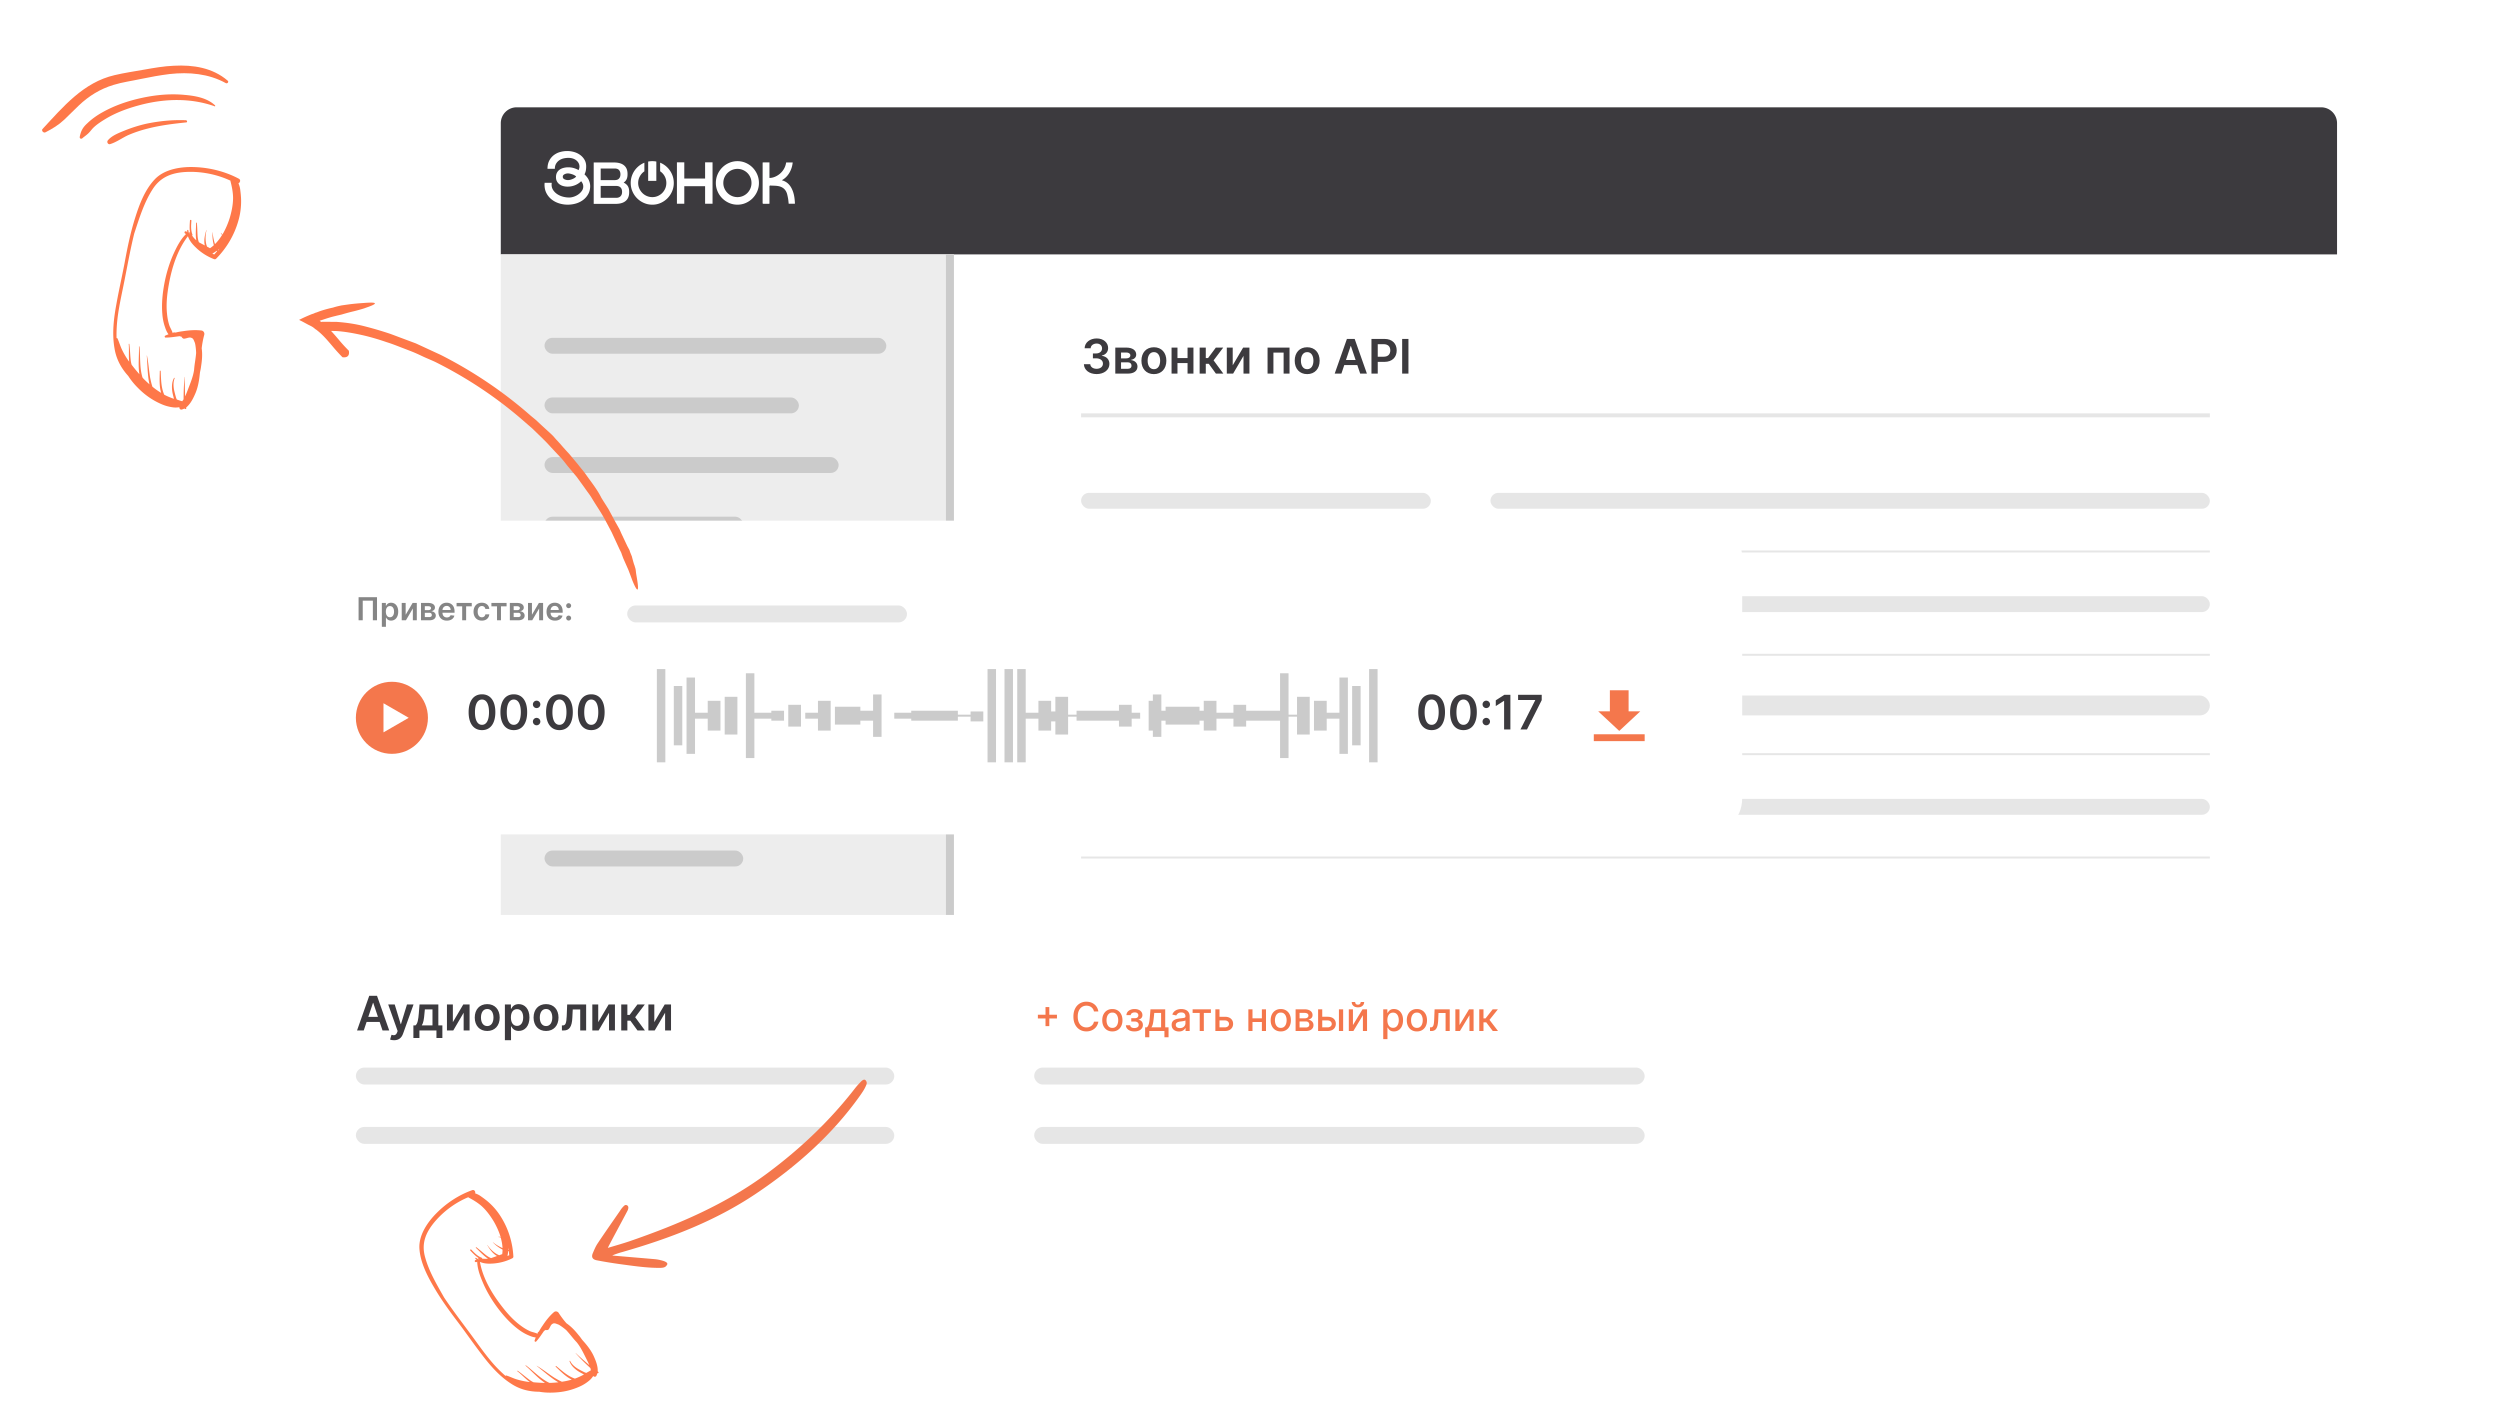 <svg width="629" height="355" viewBox="0 0 629 355" fill="none" xmlns="http://www.w3.org/2000/svg"><g clip-path="url(#clip0_211_133)"><g filter="url(#filter0_d_211_133)"><rect x="126" y="27" width="462" height="273" rx="4" fill="#fff"/></g><path d="M126 31a4 4 0 014-4h454a4 4 0 014 4v33H126V31z" fill="#3C3A3E"/><g clip-path="url(#clip1_211_133)" fill="#fff"><path d="M177.403 44.921h-5.235v-4.077h-1.854v10.414h1.854v-4.41h5.235v4.41h1.873V40.844h-1.873v4.077zm-20.339 1.105l-.154-.08.137-.104a2.18 2.18 0 00.394-.392c.295-.381.445-.9.445-1.543v-.194c0-.906-.293-1.613-.872-2.103-.574-.486-1.435-.731-2.559-.731h-5.078v10.414h5.489c.754 0 1.392-.111 1.894-.334.507-.22.895-.553 1.152-.986.257-.43.386-.953.386-1.557v-.195c0-.651-.152-1.176-.452-1.557a2.372 2.372 0 00-.782-.639v.001zm-5.931-3.63h3.527c.498 0 .867.136 1.095.402.234.274.348.623.348 1.065 0 .442-.113.777-.348 1.05-.228.267-.598.403-1.095.403h-3.527v-2.92zm4.997 6.976c-.13.135-.285.236-.467.3-.182.066-.39.1-.632.1h-3.897v-2.99h3.897c.482 0 .853.13 1.105.39.255.264.379.626.379 1.104 0 .479-.126.829-.385 1.098v-.002zm-9.07-5.493c.19-.386.308-.74.355-1.065.047-.324.071-.645.071-.963 0-.607-.136-1.15-.407-1.626a3.941 3.941 0 00-1.07-1.21 4.829 4.829 0 00-1.528-.757 6.209 6.209 0 00-1.782-.258c-.612 0-1.217.087-1.813.258a4.622 4.622 0 00-1.589.808 4.14 4.14 0 00-1.12 1.387c-.285.56-.428 1.231-.428 2.019h1.853c0-.51.106-.943.317-1.294.209-.353.481-.639.813-.86a3.257 3.257 0 011.101-.466c.399-.09.797-.134 1.191-.134.352 0 .696.047 1.027.143.333.097.628.242.886.436.257.193.466.427.621.703a1.9 1.9 0 01.234.952c0 .138-.021.273-.061.403-.041.132-.088.28-.144.446a5.914 5.914 0 00-1.232-.518 4.946 4.946 0 00-1.396-.188c-.38 0-.752.046-1.12.135-.366.09-.695.231-.987.424a2.168 2.168 0 00-.703.766c-.177.318-.265.703-.265 1.16 0 .413.084.772.255 1.076.169.304.394.552.672.746.278.194.59.334.936.423.345.091.703.135 1.07.135.638 0 1.252-.118 1.843-.352a4.636 4.636 0 001.559-1.014c.189.234.325.459.407.673a1.871 1.871 0 01-.214 1.732c-.224.336-.511.63-.863.884a4.39 4.39 0 01-1.157.596 3.73 3.73 0 01-1.199.216 5.937 5.937 0 01-1.585-.219 4.722 4.722 0 01-1.421-.642 3.584 3.584 0 01-1.016-1.015 2.387 2.387 0 01-.386-1.335c0-.124.006-.22.02-.29v-.206h-1.786v.104c0 .068-.002.126-.009.174-.007.048-.01.107-.01.177 0 .827.167 1.556.498 2.184a4.841 4.841 0 001.325 1.582 5.888 5.888 0 001.874.963 7.175 7.175 0 002.129.323c.76 0 1.483-.107 2.169-.32a5.5 5.5 0 001.802-.932 4.614 4.614 0 001.232-1.471c.306-.573.459-1.218.459-1.936 0-.498-.109-.995-.326-1.492-.217-.496-.583-.984-1.098-1.468l-.004.003zm-2.446.86c-.148.104-.32.197-.509.281-.191.082-.39.151-.602.207a2.36 2.36 0 01-.601.084c-.285 0-.573-.065-.865-.197-.292-.131-.438-.342-.438-.631 0-.29.139-.486.417-.631.279-.146.567-.219.866-.219.177 0 .37.025.58.073a5 5 0 01.601.177 3 3 0 01.53.248c.163.096.285.194.366.29a1.44 1.44 0 01-.346.32l.001-.001zm44.744-2.578a5.501 5.501 0 00-1.721-1.179 5.138 5.138 0 00-2.087-.435c-.733 0-1.45.146-2.108.435a5.529 5.529 0 00-2.902 2.918 5.325 5.325 0 00-.429 2.133 5.2 5.2 0 00.429 2.113 5.523 5.523 0 001.17 1.738c.495.498 1.072.89 1.732 1.18.658.29 1.36.434 2.108.434.747 0 1.428-.143 2.087-.434a5.503 5.503 0 001.721-1.18 5.672 5.672 0 001.162-1.738 5.294 5.294 0 00.427-2.113c0-.746-.141-1.47-.427-2.132a5.645 5.645 0 00-1.162-1.74zm-.561 5.26a3.627 3.627 0 01-.752 1.128c-.319.323-.692.58-1.12.765-.428.188-.886.28-1.374.28-.488 0-.951-.092-1.386-.28a3.495 3.495 0 01-1.129-.765c-.32-.324-.574-.7-.764-1.128a3.397 3.397 0 01-.284-1.388c0-.498.095-.959.284-1.387.191-.428.445-.8.764-1.119a3.607 3.607 0 011.129-.755c.434-.187.896-.28 1.386-.28.489 0 .947.093 1.374.28.428.186.801.438 1.12.755.319.32.571.69.752 1.12.185.427.276.89.276 1.386 0 .496-.091.96-.276 1.388zm-33.586-3.524zm12.724-1.735a5.485 5.485 0 00-1.72-1.179l-.128-.054v2.163a3.519 3.519 0 011.289 1.555c.184.428.274.892.274 1.386 0 .495-.09.96-.274 1.389a3.632 3.632 0 01-.754 1.128 3.543 3.543 0 01-1.12.765 3.39 3.39 0 01-1.374.28c-.488 0-.951-.093-1.386-.28a3.495 3.495 0 01-1.129-.765 3.79 3.79 0 01-.765-1.128 3.397 3.397 0 01-.285-1.389c0-.497.097-.958.285-1.386.191-.427.445-.8.765-1.118a3.46 3.46 0 01.514-.421v-2.171a5.631 5.631 0 00-1.84 1.225 5.544 5.544 0 00-1.17 1.74 5.33 5.33 0 00-.428 2.131c0 .758.142 1.45.428 2.114a5.54 5.54 0 002.902 2.919c.658.29 1.361.434 2.107.434.747 0 1.429-.145 2.089-.434a5.492 5.492 0 001.72-1.181 5.638 5.638 0 001.162-1.738 5.298 5.298 0 00.427-2.114c0-.744-.141-1.469-.427-2.132a5.66 5.66 0 00-1.162-1.74z"/><path d="M165.134 40.642a5.41 5.41 0 00-2.056.007v4.86h2.056v-4.867zm34.278 7.29c-.489-1.224-1.264-2.152-2.56-2.535-.035-.01-.066-.037-.119-.068 1.612-.875 2.535-2.649 2.713-4.46h-1.65c-.369 2.623-2.773 3.949-4.2 3.897v-3.902H191.9c-.009.08-.022.145-.022.21 0 3.322 0 6.642-.005 9.964 0 .201.076.245.254.24.412-.01.825-.002 1.237-.004.073 0 .144-.014.233-.024v-.329c0-1.318.004-2.636-.004-3.954-.001-.21.058-.3.266-.286.644.043 1.299.022 1.929.136 1.166.21 1.968.889 2.27 2.092.094.38.177.765.239 1.153.062.394.09.794.133 1.194h1.557c.005-.066.016-.115.013-.164-.05-1.082-.184-2.148-.589-3.161l.001.001z"/></g><path d="M126 64h114v236H130a4 4 0 01-4-4V64z" fill="#EDEDED"/><path fill="#CBCBCB" d="M240 64v203h-2V64z"/><rect x="137" y="85" width="86" height="4" rx="2" fill="#CBCBCB"/><rect x="137" y="169" width="86" height="4" rx="2" fill="#CBCBCB"/><rect x="137" y="100" width="64" height="4" rx="2" fill="#CBCBCB"/><rect x="137" y="184" width="64" height="4" rx="2" fill="#CBCBCB"/><rect x="137" y="115" width="74" height="4" rx="2" fill="#CBCBCB"/><rect x="137" y="199" width="74" height="4" rx="2" fill="#CBCBCB"/><rect x="137" y="130" width="50" height="4" rx="2" fill="#CBCBCB"/><rect x="137" y="214" width="50" height="4" rx="2" fill="#CBCBCB"/><rect x="137" y="253" width="64" height="4" rx="2" fill="#CBCBCB"/><path stroke="#CBCBCB" stroke-width=".5" d="M240 152.25H126m114 84H126m114 38H126"/><rect x="272" y="124" width="88" height="4" rx="2" fill="#E6E6E6"/><rect x="272" y="175" width="88" height="5" rx="2.5" fill="#E6E6E6"/><rect x="272" y="201" width="88" height="4" rx="2" fill="#E6E6E6"/><rect x="272" y="150" width="88" height="4" rx="2" fill="#E6E6E6"/><rect x="375" y="175" width="36" height="5" rx="2.5" fill="#E6E6E6"/><rect x="375" y="201" width="36" height="4" rx="2" fill="#E6E6E6"/><rect x="375" y="124" width="181" height="4" rx="2" fill="#E6E6E6"/><rect x="375" y="150" width="181" height="4" rx="2" fill="#E6E6E6"/><rect x="422" y="175" width="134" height="5" rx="2.5" fill="#E6E6E6"/><rect x="422" y="201" width="134" height="4" rx="2" fill="#E6E6E6"/><path d="M275.908 94.12c1.866 0 3.226-1.07 3.221-2.545.005-1.09-.677-1.875-1.9-2.05v-.068c.946-.204 1.581-.907 1.576-1.887.005-1.33-1.129-2.417-2.872-2.417-1.696 0-3.008 1.01-3.042 2.472h1.521c.026-.733.707-1.189 1.513-1.189.814 0 1.355.494 1.351 1.227.004.763-.627 1.27-1.53 1.27h-.772v1.219h.772c1.103 0 1.76.554 1.755 1.342.005.772-.664 1.3-1.598 1.3-.877 0-1.555-.456-1.593-1.168h-1.603c.043 1.475 1.36 2.493 3.201 2.493zm4.701-.12h3.17c1.535 0 2.412-.695 2.412-1.777 0-.916-.711-1.555-1.738-1.645.873-.162 1.419-.626 1.419-1.364 0-1.103-.968-1.76-2.514-1.76h-2.749V94zm1.445-1.215v-1.623h1.725c.567 0 .912.328.912.87 0 .468-.345.754-.912.754h-1.725zm0-2.62V88.69h1.304c.643 0 1.035.273 1.035.72 0 .47-.379.755-1.006.755h-1.333zm8.266 3.963c1.917 0 3.136-1.351 3.136-3.375 0-2.029-1.219-3.384-3.136-3.384-1.918 0-3.137 1.355-3.137 3.384 0 2.024 1.219 3.375 3.137 3.375zm.008-1.236c-1.061 0-1.581-.946-1.581-2.143 0-1.198.52-2.157 1.581-2.157 1.044 0 1.564.96 1.564 2.157s-.52 2.143-1.564 2.143zm5.924-5.438h-1.487V94h1.487v-2.646h2.536V94h1.483v-6.546h-1.483v2.634h-2.536v-2.633zm5.58 6.546h1.542v-2.467h.755L305.923 94h1.866l-2.45-3.332 2.424-3.214h-1.857l-1.969 2.643h-.563v-2.642h-1.542V94zm8.319-2.088v-4.458h-1.487V94h1.589l2.612-4.462V94h1.492v-6.546h-1.585l-2.621 4.458zM318.918 94h1.474v-5.28h2.565V94h1.488v-6.546h-5.527V94zm9.968.128c1.918 0 3.136-1.351 3.136-3.375 0-2.029-1.218-3.384-3.136-3.384-1.918 0-3.136 1.355-3.136 3.384 0 2.024 1.218 3.375 3.136 3.375zm.009-1.236c-1.062 0-1.581-.946-1.581-2.143 0-1.198.519-2.157 1.581-2.157 1.044 0 1.563.96 1.563 2.157s-.519 2.143-1.563 2.143zM337.497 94l.72-2.152h3.282l.724 2.152h1.688l-3.077-8.727h-1.952L335.81 94h1.687zm1.146-3.422l1.181-3.516h.068l1.18 3.516h-2.429zM345.06 94h1.581v-2.949h1.67c2.016 0 3.098-1.21 3.098-2.89 0-1.665-1.069-2.888-3.076-2.888h-3.273V94zm1.581-4.249v-3.157h1.449c1.185 0 1.709.639 1.709 1.568s-.524 1.59-1.701 1.59h-1.457zm7.723-4.478h-1.581V94h1.581v-8.727z" fill="#3C3A3E"/><path stroke="#E6E6E6" d="M272 104.5h284"/><path stroke="#E6E6E6" stroke-width=".5" d="M272 138.75h284m-284 26h284m-284 25h284m-284 26h284"/><g filter="url(#filter1_d_211_133)"><rect x="65" y="230.2" width="373.333" height="76.8" rx="9" fill="#fff"/></g><path d="M91.517 259.267l.72-2.152h3.281l.725 2.152h1.687l-3.077-8.728h-1.951l-3.073 8.728h1.688zm1.146-3.422l1.18-3.516h.069l1.18 3.516h-2.429zm6.487 5.876c1.202 0 1.896-.618 2.267-1.662l2.629-7.329-1.649-.009-1.513 4.943h-.068l-1.508-4.943H97.67l2.374 6.682-.132.354c-.286.745-.738.797-1.41.601l-.359 1.201c.209.085.584.162 1.006.162zm4.86-.554h1.517v-1.9h4.283v1.9h1.491v-3.17h-1.014v-5.276h-4.73l-.188 2.293c-.123 1.466-.285 2.552-.839 2.983h-.52v3.17zm2.105-3.17c.413-.61.567-1.598.678-2.983l.102-1.049h1.917v4.032h-2.697zm7.825-.818v-4.458h-1.487v6.546h1.589l2.612-4.462v4.462h1.492v-6.546h-1.585l-2.621 4.458zm8.645 2.215c1.918 0 3.137-1.35 3.137-3.375 0-2.028-1.219-3.383-3.137-3.383-1.917 0-3.136 1.355-3.136 3.383 0 2.025 1.219 3.375 3.136 3.375zm.009-1.235c-1.061 0-1.581-.946-1.581-2.144 0-1.197.52-2.156 1.581-2.156 1.044 0 1.564.959 1.564 2.156 0 1.198-.52 2.144-1.564 2.144zm4.437 3.562h1.543v-3.486h.063c.243.478.75 1.147 1.875 1.147 1.543 0 2.698-1.223 2.698-3.38 0-2.181-1.189-3.366-2.702-3.366-1.155 0-1.636.695-1.871 1.168h-.089v-1.083h-1.517v9zm1.513-5.727c0-1.27.545-2.092 1.538-2.092 1.027 0 1.555.873 1.555 2.092 0 1.227-.537 2.122-1.555 2.122-.984 0-1.538-.852-1.538-2.122zm8.842 3.4c1.918 0 3.136-1.35 3.136-3.375 0-2.028-1.218-3.383-3.136-3.383-1.918 0-3.136 1.355-3.136 3.383 0 2.025 1.218 3.375 3.136 3.375zm.009-1.235c-1.062 0-1.581-.946-1.581-2.144 0-1.197.519-2.156 1.581-2.156 1.044 0 1.563.959 1.563 2.156 0 1.198-.519 2.144-1.563 2.144zm3.985 1.108h.477c1.406 0 2.041-.989 2.144-3.171l.102-2.109h1.879v5.28h1.492v-6.546h-4.773l-.115 2.898c-.073 1.837-.311 2.378-.989 2.378h-.226l.009 1.27zm9.134-2.088v-4.458h-1.487v6.546h1.589l2.613-4.462v4.462h1.491v-6.546h-1.585l-2.621 4.458zm5.79 2.088h1.543v-2.468h.754l1.794 2.468h1.867l-2.451-3.333 2.425-3.213h-1.858l-1.969 2.642h-.562v-2.642h-1.543v6.546zm8.32-2.088v-4.458h-1.488v6.546h1.59l2.612-4.462v4.462h1.492v-6.546h-1.586l-2.62 4.458z" fill="#3C3A3E"/><rect x="89.535" y="268.601" width="135.467" height="4.267" rx="2.133" fill="#E6E6E6"/><rect x="89.535" y="283.533" width="135.467" height="4.267" rx="2.133" fill="#E6E6E6"/><rect x="260.199" y="268.601" width="153.6" height="4.267" rx="2.133" fill="#E6E6E6"/><path d="M263.051 258.179v-4.801h.955v4.801h-.955zm-1.921-1.925v-.952h4.801v.952h-4.801zm15.215-1.761h-1.108a1.682 1.682 0 00-.664-1.083 1.804 1.804 0 00-.564-.284 2.202 2.202 0 00-.657-.096c-.419 0-.795.105-1.126.316-.329.21-.589.519-.781.927-.19.407-.284.904-.284 1.491 0 .592.094 1.091.284 1.499.192.407.453.715.785.923.331.208.704.312 1.118.312.23 0 .448-.03.654-.092.208-.064.396-.157.564-.28a1.69 1.69 0 00.671-1.069l1.108.003a2.962 2.962 0 01-.344.987 2.722 2.722 0 01-.65.775 2.936 2.936 0 01-.902.5 3.322 3.322 0 01-1.108.178c-.63 0-1.191-.149-1.683-.448-.493-.3-.881-.73-1.165-1.289-.282-.558-.423-1.225-.423-1.999 0-.776.143-1.443.427-1.999.284-.559.672-.987 1.164-1.286a3.168 3.168 0 011.68-.451c.386 0 .746.056 1.08.167.336.109.638.27.905.483.268.211.489.469.664.774.175.303.294.65.355 1.041zm3.526 5.017c-.512 0-.958-.117-1.339-.351a2.37 2.37 0 01-.888-.984c-.211-.421-.316-.914-.316-1.477 0-.566.105-1.061.316-1.484.211-.424.507-.753.888-.988.381-.234.827-.351 1.339-.351.511 0 .957.117 1.339.351.381.235.677.564.887.988.211.423.316.918.316 1.484 0 .563-.105 1.056-.316 1.477a2.36 2.36 0 01-.887.984c-.382.234-.828.351-1.339.351zm.003-.891c.332 0 .606-.087.824-.263.218-.175.379-.408.483-.699.107-.291.16-.612.16-.963 0-.348-.053-.667-.16-.958a1.555 1.555 0 00-.483-.707c-.218-.178-.492-.266-.824-.266-.334 0-.611.088-.831.266-.217.177-.38.413-.486.707-.104.291-.156.61-.156.958 0 .351.052.672.156.963.106.291.269.524.486.699.22.176.497.263.831.263zm3.401-.66h1.087a.63.63 0 00.302.515c.189.12.434.181.735.181.305 0 .566-.065.781-.196.216-.132.323-.337.323-.614a.778.778 0 00-.468-.724 1.218 1.218 0 00-.522-.103h-.888v-.835h.888c.3 0 .525-.069.674-.206a.671.671 0 00.224-.515.665.665 0 00-.241-.536c-.159-.137-.38-.206-.664-.206-.289 0-.53.065-.721.195-.192.128-.293.294-.302.497h-1.073c.007-.305.1-.572.277-.802.18-.232.422-.412.725-.54.305-.13.652-.195 1.04-.195.405 0 .755.065 1.051.195.296.13.525.31.686.54.163.23.245.494.245.792 0 .3-.09.547-.27.738-.178.19-.41.326-.696.409v.057c.211.014.398.078.561.191.163.114.291.264.383.451.093.187.139.399.139.636 0 .334-.092.623-.277.867a1.748 1.748 0 01-.76.564 2.93 2.93 0 01-1.104.195c-.403 0-.764-.062-1.083-.188a1.812 1.812 0 01-.757-.54 1.366 1.366 0 01-.295-.823zm4.84 3.015v-2.493h.444c.113-.105.209-.229.287-.373.081-.145.148-.316.203-.515.056-.199.104-.431.142-.696.038-.268.071-.573.099-.916l.171-2.035h3.707v4.535h.838v2.493h-1.037V259.4h-3.803v1.574h-1.051zm1.58-2.493h2.436v-3.626h-1.719l-.113 1.126c-.055.573-.123 1.07-.206 1.491-.083.419-.216.755-.398 1.009zm6.936 1.04c-.345 0-.658-.064-.937-.192a1.572 1.572 0 01-.664-.564c-.161-.246-.242-.548-.242-.906 0-.308.059-.561.178-.76.118-.199.278-.356.479-.472.201-.116.426-.204.675-.263a6.78 6.78 0 01.76-.135l.795-.092c.204-.026.352-.068.444-.124.092-.057.139-.15.139-.277v-.025c0-.31-.088-.551-.263-.721-.173-.171-.431-.256-.774-.256-.358 0-.64.08-.845.238-.204.156-.345.33-.423.522l-.998-.227a1.91 1.91 0 01.519-.803 2.09 2.09 0 01.791-.447c.299-.095.612-.142.941-.142.218 0 .449.026.693.078.246.05.476.142.689.277.215.135.392.328.529.579.137.248.206.572.206.969v3.622h-1.037v-.745h-.043a1.477 1.477 0 01-.309.404 1.632 1.632 0 01-.529.331 2.061 2.061 0 01-.774.131zm.231-.852c.294 0 .545-.058.753-.174.211-.116.37-.268.479-.455.112-.189.167-.392.167-.607v-.703a.55.55 0 01-.22.106 3.437 3.437 0 01-.366.082l-.401.061-.327.042a2.59 2.59 0 00-.564.132.966.966 0 00-.405.266c-.1.113-.149.265-.149.454 0 .263.097.462.291.597.194.133.441.199.742.199zm3.199-3.807v-.916h4.602v.916h-1.779v4.538h-1.037v-4.538h-1.786zm6.524.959h1.584c.667 0 1.181.166 1.541.497.36.331.54.759.54 1.282 0 .341-.081.647-.242.92a1.693 1.693 0 01-.706.646c-.31.156-.688.234-1.133.234h-2.383v-5.454h1.041v4.538h1.342c.305 0 .556-.079.753-.238a.76.76 0 00.294-.614.803.803 0 00-.294-.643c-.197-.168-.448-.252-.753-.252h-1.584v-.916zm11.199.394v.92h-2.955v-.92h2.955zm-2.657-2.269v5.454h-1.04v-5.454h1.04zm3.399 0v5.454h-1.037v-5.454h1.037zm3.718 5.564c-.512 0-.958-.117-1.339-.351a2.37 2.37 0 01-.888-.984c-.21-.421-.316-.914-.316-1.477 0-.566.106-1.061.316-1.484.211-.424.507-.753.888-.988.381-.234.827-.351 1.339-.351.511 0 .957.117 1.339.351.381.235.677.564.887.988.211.423.316.918.316 1.484 0 .563-.105 1.056-.316 1.477a2.36 2.36 0 01-.887.984c-.382.234-.828.351-1.339.351zm.003-.891c.332 0 .606-.087.824-.263.218-.175.379-.408.483-.699.107-.291.16-.612.16-.963 0-.348-.053-.667-.16-.958a1.555 1.555 0 00-.483-.707c-.218-.178-.492-.266-.824-.266-.333 0-.61.088-.831.266-.217.177-.38.413-.486.707-.104.291-.156.61-.156.958 0 .351.052.672.156.963.106.291.269.524.486.699.221.176.498.263.831.263zm3.725.781v-5.454h2.262c.615 0 1.103.131 1.463.394.36.26.54.614.54 1.062 0 .319-.102.573-.306.76-.203.187-.473.312-.81.376.244.029.468.102.672.22.203.116.367.273.49.469.125.197.188.431.188.703 0 .289-.075.545-.224.767a1.49 1.49 0 01-.65.519c-.281.123-.621.184-1.019.184h-2.606zm.997-.887h1.609c.263 0 .469-.063.618-.189a.633.633 0 00.224-.511c0-.253-.075-.452-.224-.597-.149-.146-.355-.22-.618-.22h-1.609v1.517zm0-2.294h1.275c.199 0 .37-.029.512-.086a.719.719 0 00.33-.241.621.621 0 00.117-.377.564.564 0 00-.259-.493c-.173-.119-.41-.178-.71-.178h-1.265v1.375zm5.466-.398h1.583c.668 0 1.182.166 1.542.497.36.331.539.759.539 1.282 0 .341-.08.647-.241.92a1.696 1.696 0 01-.707.646c-.31.156-.687.234-1.133.234h-2.382v-5.454h1.04v4.538h1.342c.306 0 .557-.079.753-.238a.758.758 0 00.295-.614.801.801 0 00-.295-.643c-.196-.168-.447-.252-.753-.252h-1.583v-.916zm4.439 3.579v-5.454h1.061v5.454h-1.061zm3.527-1.488l2.404-3.966h1.143v5.454h-1.04v-3.97l-2.394 3.97h-1.154v-5.454h1.041v3.966zm1.949-5.813h.874c0 .4-.142.726-.426.977-.282.248-.663.373-1.144.373-.478 0-.858-.125-1.14-.373-.281-.251-.422-.577-.422-.977h.87c0 .178.052.335.156.473.104.134.283.202.536.202.249 0 .426-.068.533-.202a.73.73 0 00.163-.473zm5.672 9.347v-7.5h1.037v.884h.089c.062-.114.15-.245.266-.394.116-.149.277-.279.483-.391.206-.113.479-.17.817-.17.44 0 .833.111 1.179.334.346.222.617.543.813.962.199.419.299.923.299 1.513 0 .589-.099 1.095-.295 1.516a2.312 2.312 0 01-.81.97 2.102 2.102 0 01-1.175.337c-.332 0-.603-.056-.813-.167a1.513 1.513 0 01-.49-.391 2.905 2.905 0 01-.274-.397h-.064v2.894h-1.062zm1.041-4.773c0 .384.055.72.167 1.009.111.288.272.515.483.678.21.161.468.241.774.241.317 0 .582-.084.795-.252.213-.17.374-.401.483-.692.112-.291.167-.619.167-.984 0-.36-.054-.683-.163-.969a1.492 1.492 0 00-.483-.679c-.213-.165-.48-.248-.799-.248-.308 0-.568.079-.781.238-.211.158-.371.38-.48.664a2.765 2.765 0 00-.163.994zm7.429 2.837c-.512 0-.958-.117-1.339-.351a2.37 2.37 0 01-.888-.984c-.21-.421-.316-.914-.316-1.477 0-.566.106-1.061.316-1.484.211-.424.507-.753.888-.988.381-.234.827-.351 1.339-.351.511 0 .957.117 1.339.351.381.235.677.564.887.988.211.423.316.918.316 1.484 0 .563-.105 1.056-.316 1.477a2.36 2.36 0 01-.887.984c-.382.234-.828.351-1.339.351zm.003-.891c.332 0 .606-.087.824-.263.218-.175.379-.408.483-.699.107-.291.16-.612.16-.963 0-.348-.053-.667-.16-.958a1.555 1.555 0 00-.483-.707c-.218-.178-.492-.266-.824-.266-.333 0-.61.088-.831.266-.217.177-.38.413-.486.707-.104.291-.156.61-.156.958 0 .351.052.672.156.963.106.291.269.524.486.699.221.176.498.263.831.263zm3.295.781l-.004-.919h.196a.703.703 0 00.38-.096.71.71 0 00.255-.334c.067-.156.118-.372.153-.646.036-.277.062-.625.078-1.044l.096-2.415h3.807v5.454h-1.041v-4.538h-1.782l-.085 1.854c-.022.45-.068.843-.139 1.179a2.728 2.728 0 01-.302.841c-.132.223-.303.39-.511.501a1.626 1.626 0 01-.76.163h-.341zm7.417-1.488l2.405-3.966h1.143v5.454h-1.041v-3.97l-2.393 3.97h-1.154v-5.454h1.04v3.966zm4.976 1.488v-5.454h1.061v2.287h.512l1.8-2.287h1.314l-2.113 2.653 2.138 2.801h-1.318l-1.644-2.18h-.689v2.18h-1.061z" fill="#F4774C"/><rect x="260.199" y="283.533" width="153.6" height="4.267" rx="2.133" fill="#E6E6E6"/><path d="M122.877 302.434c-.621-.545-1.314-1.051-1.988-1.522-.449-.313-.877-.499-1.342-.666.137-.443-.207-.998-.755-.797-3.341 1.193-6.46 3.236-8.978 5.789-2.285 2.29-4.563 5.638-4.28 9.046.264 3.371 1.924 6.64 3.613 9.524 1.842 3.171 3.973 6.095 6.197 9.016 1.977 2.636 3.845 5.331 5.858 7.949 2.091 2.76 4.438 5.476 7.429 7.383 2.17 1.424 4.54 2.001 7.026 2.007 1.183.197 2.345.267 3.577.207 2.3-.079 4.48-.556 6.594-1.505a9.959 9.959 0 002.612-1.679c.342-.323.592-.642.823-.997.135.251.614.271.756.011.124-.206.209-.483.278-.704.186.085.419-.179.25-.319-.075-.053-.094-.088-.169-.141.083-1.154-.39-2.471-.837-3.479-.606-1.478-1.614-2.832-2.673-4.02-.113-.124-.246-.284-.359-.408-.304-.392-.591-.839-.931-1.211-.873-1.103-1.874-2.183-3.053-2.983a20.81 20.81 0 01-1.958-2.601c-.268-.411-.841-.52-1.22-.178-1.119.97-2.03 2.153-2.83 3.368-.321.449-.622.935-.904 1.456-.09.095-.163.134-.253.228-.126.114-.105.241-.083.368-.559-.255-1.188-.379-1.763-.579-.912-.389-1.753-.908-2.54-1.503-1.855-1.361-3.406-3.117-4.812-4.951-2.469-3.205-4.695-7.002-5.416-11.052.986.441 2.092.494 3.177.421a12.667 12.667 0 004.995-1.341.456.456 0 00.248-.41c-.174-3.466-1.212-6.884-3.031-9.837a16.393 16.393 0 00-3.258-3.89zm5.059 11.521c.04.163.064.382.105.545l-.112-.033c.015-.146.011-.329.007-.512zm-8.45 3.195c-.054.075-.05.258.025.31.169.14.353.134.516 0l.036-.019c.062 1.862.749 3.665 1.471 5.358.973 2.251 2.257 4.381 3.74 6.359 1.445 1.906 3.071 3.714 4.984 5.183.806.63 1.722 1.202 2.689 1.608.558.254 1.209.506 1.836.54-.086.277-.191.518-.276.795-.069.221.212.395.374.261.772-.83 1.376-1.801 2.017-2.7.146-.078.291-.156.381-.251.186.085.37.079.608-.002.31-.121.599-1.061.851-1.289.09-.095.18-.189.325-.267-.126.114.129-.023.073-.039.073-.039.22-.026.257-.046a.861.861 0 01.295.027c.092-.003.167.049.222.065.167.049.353.134.52.184.484.202 1.571 1.019 2.022 1.423.982 1.045 1.664 2.035 2.627 3.044 1.061 1.279 1.807 2.93 2.56 4.421.231.431.445.917.64 1.367-1.147-1.002-2.33-1.985-3.424-3.062l-.036.019c1.136 1.332 2.399 2.549 3.697 3.747l.039.072c.038.072.021.127.06.199a.733.733 0 00.062.29c-.381.251-.781.466-1.181.68-.13-.068-.278-.082-.409-.15a33.59 33.59 0 01-1.36-.703c-.933-.516-1.815-1.198-2.279-2.151-.039-.072-.203-.03-.145.078.316.939 1.033 1.664 1.82 2.258.469.35.991.624 1.513.899.075.052.186.085.28.173-.727.39-1.51.764-2.259 1.027-1.763-.579-3.25-1.953-4.677-3.129-.094-.088-.257.046-.162.134 1.243 1.182 2.527 2.526 4.035 3.242-.804.247-1.647.422-2.473.542-.67-.288-1.286-.651-1.902-1.013-1.496-.954-2.848-2.077-4.416-2.992l-.037.019c1.539 1.209 2.968 2.475 4.596 3.589.281.173.58.382.897.536-.533.055-1.066.109-1.618.128a4.51 4.51 0 01-.699.006c-2.178-1.004-4.087-3.076-5.867-4.386-.075-.052-.165.043-.09.095 1.56 1.335 3.094 3.146 4.889 4.309a35.99 35.99 0 01-2.894-.157 5.414 5.414 0 01-1.047-.64c-.992-.715-1.915-1.56-2.944-2.256-.075-.052-.145.078-.07.13 1.106.839 1.996 1.887 3.139 2.707-.148-.014-.296-.027-.499-.056a18.234 18.234 0 01-2.758-.6c-.89-.262-1.728-.69-2.638-.988-.111-.033-.22.026-.218.117a32.56 32.56 0 01-3.111-3.091c-2.309-2.644-4.237-5.538-6.347-8.334-2.034-2.745-4.106-5.47-6.015-8.328-1.844-3.262-3.781-6.522-4.767-10.106-.463-1.647-.499-3.199-.003-4.805.53-1.718 1.653-3.291 2.855-4.63 2.171-2.413 4.978-4.428 8.005-5.683.019.036.075.053.094.089 1.175.617 2.352 1.326 3.349 2.224 1.204 1.11 2.156 2.448 2.98 3.808.653 1.129 1.293 2.496 1.712 3.888a1.49 1.49 0 00-.498-.056c-.056-.016-.054.075.002.092.184-.007.351.043.518.092.242.887.428 1.757.449 2.67-.875-.408-1.752-.908-2.392-1.489l-.036.019c.586.656 1.299 1.198 2.045 1.63l.392.205c.009.366-.019.75-.083 1.154-.238.082-.512.182-.749.264-1.226-.452-2.377-1.637-2.97-2.566l-.036.019c.423.79 1.359 2.183 2.458 2.748-.438.143-.821.302-1.26.445-.072.039-.164.042-.237.082-.52-.184-1.044-.549-1.457-.883-.751-.613-1.466-1.247-2.253-1.841-.075-.052-.201.062-.107.15.828.757 1.566 1.609 2.448 2.291.169.141.393.298.599.419-.477.071-.993.07-1.511-.022-.002-.091-.004-.182-.115-.215-1.059-.402-1.853-1.271-2.589-2.031-.133-.16-.385.068-.253.228.642.672 1.303 1.38 2.089 1.883-.092.004-.144.17-.069.222.15.105.28.173.411.242a4.343 4.343 0 01-.969-.497c-.131-.069-.274.101-.161.225.114.124.264.228.358.316a.397.397 0 00-.494.127zm8.185-1.157c.1-.424.164-.828.192-1.213.056.017.092-.003.148.013.045.346.07.656.115 1.001a2.376 2.376 0 01-.455.199z" fill="#FE7849"/><g filter="url(#filter2_d_211_133)"><rect x="65" y="131" width="373.333" height="78.933" rx="9" fill="#fff"/></g><path d="M121.267 183.699c2.105.005 3.362-1.657 3.362-4.521 0-2.847-1.265-4.491-3.362-4.491-2.097 0-3.358 1.64-3.362 4.491 0 2.859 1.257 4.521 3.362 4.521zm0-1.333c-1.087 0-1.768-1.091-1.764-3.188.004-2.079.682-3.175 1.764-3.175 1.087 0 1.764 1.096 1.769 3.175 0 2.097-.678 3.188-1.769 3.188zm8.004 1.333c2.105.005 3.362-1.657 3.362-4.521 0-2.847-1.265-4.491-3.362-4.491-2.097 0-3.358 1.64-3.362 4.491 0 2.859 1.257 4.521 3.362 4.521zm0-1.333c-1.087 0-1.769-1.091-1.764-3.188.004-2.079.682-3.175 1.764-3.175 1.087 0 1.764 1.096 1.768 3.175 0 2.097-.677 3.188-1.768 3.188zm5.745.119a.95.95 0 00.938-.938.947.947 0 00-.938-.929.93.93 0 00-.937.929.932.932 0 00.937.938zm0-4.33a.948.948 0 00.938-.937.947.947 0 00-.938-.929.93.93 0 00-.937.929.931.931 0 00.937.937zm5.739 5.544c2.105.005 3.363-1.657 3.363-4.521 0-2.847-1.266-4.491-3.363-4.491-2.096 0-3.358 1.64-3.362 4.491 0 2.859 1.257 4.521 3.362 4.521zm0-1.333c-1.086 0-1.768-1.091-1.764-3.188.004-2.079.682-3.175 1.764-3.175 1.087 0 1.765 1.096 1.769 3.175 0 2.097-.678 3.188-1.769 3.188zm8.004 1.333c2.105.005 3.362-1.657 3.362-4.521 0-2.847-1.265-4.491-3.362-4.491-2.096 0-3.358 1.64-3.362 4.491 0 2.859 1.257 4.521 3.362 4.521zm0-1.333c-1.086 0-1.768-1.091-1.764-3.188.004-2.079.682-3.175 1.764-3.175 1.087 0 1.764 1.096 1.769 3.175 0 2.097-.678 3.188-1.769 3.188zm211.442 1.333c2.105.005 3.362-1.657 3.362-4.521 0-2.847-1.266-4.491-3.362-4.491-2.097 0-3.358 1.64-3.363 4.491 0 2.859 1.258 4.521 3.363 4.521zm0-1.333c-1.087 0-1.769-1.091-1.765-3.188.005-2.079.682-3.175 1.765-3.175 1.086 0 1.764 1.096 1.768 3.175 0 2.097-.677 3.188-1.768 3.188zm8.004 1.333c2.105.005 3.362-1.657 3.362-4.521 0-2.847-1.266-4.491-3.362-4.491-2.097 0-3.358 1.64-3.363 4.491 0 2.859 1.257 4.521 3.363 4.521zm0-1.333c-1.087 0-1.769-1.091-1.765-3.188.005-2.079.682-3.175 1.765-3.175 1.086 0 1.764 1.096 1.768 3.175 0 2.097-.678 3.188-1.768 3.188zm5.745.119a.948.948 0 00.937-.938.946.946 0 00-.937-.929.931.931 0 00-.938.929.933.933 0 00.938.938zm0-4.33a.947.947 0 00.937-.937.946.946 0 00-.937-.929.93.93 0 00-.938.929.932.932 0 00.938.937zm6.063-3.349h-1.504l-2.17 1.393v1.449l2.042-1.304h.051v7.189h1.581v-8.727zm2.535 8.727h1.641l3.707-7.376v-1.351h-5.944v1.321h4.308v.06l-3.712 7.346z" fill="#3C3A3E"/><rect x="157.801" y="152.333" width="70.4" height="4.267" rx="2.133" fill="#E6E6E6"/><path d="M167.399 191.8h-2.133v-23.467h2.133V191.8zm83.201 0h-2.134v-23.467h2.134V191.8zm4.264 0h-2.134v-23.467h2.134V191.8zm3.203-12.483h3.199v-2.996h3.2V179h1.065v-3.677h3.2v4.493h2.132v-.998h10.668v-1.498h3.2v1.997h2.133v1.498h-2.133v1.997h-3.2v-1.498h-10.668v-.998h-2.132v4.494h-3.2v-3.314h-1.065v2.316h-3.2v-2.997h-3.199V191.8h-2.133v-23.467h2.133v10.984zm88.531-10.984V191.8h-2.133v-23.467h2.133zm-156.797 10.984h4.264v-.499h3.201v2.496h-3.201v-.499h-4.264v9.918h-2.134v-21.334h2.134v9.918zm134.395-9.918v9.419h.004v.998h2.131v-4.493h3.2v9.487h-3.2v-4.494H324.2v.998h-.004v9.419h-2.134v-9.419h-8.531v1.498h-3.2v-1.997h-4.268v2.997h-3.2v-2.498h-1.065v.999h-8.532v-.999H292.2v2.497h-.004v1.588h-2.134v-1.588H289v-7.49h1.062v-1.588h2.134v1.588h.004v2.497h1.066v-.999h8.532v.999h1.065v-2.497h3.2v2.996h4.268v-1.997h3.2v1.498h8.531v-9.419h2.134zm-149.329 9.918h3.198v-2.996h3.201v7.491h-3.201v-2.997h-3.198v8.851h-2.134v-19.199h2.134v8.85zm164.263-8.85v19.199h-2.134v-8.851h-3.198v2.997h-3.2v-7.491h3.2v2.996h3.198v-8.85h2.134zm-167.466 17.066h-2.134V172.6h2.134v14.933zM342.333 172.6v14.933h-2.134V172.6h2.134zm-120.532 12.799h-2.134v-4.085h-3.201v.999h-6.401v-4.494h6.401v.999h3.201v-4.085h2.134v10.666zm-36.27-.589h-3.2v-9.487h3.2v9.487zm23.469-.999h-3.2v-2.996h-3.199v-1.498h3.199v-2.996h3.2v7.49zm-7.469-.999h-3.2v-5.492h3.2v5.492zM241 179.816h3.199V179h3.2v2.496h-3.2v-1.18H241v.998h-11.733v-2.496H241v.998zm-11.734.999h-4.267v-1.498h4.267v1.498z" fill="#CBCBCB"/><path d="M94.856 150.248H90.22v5.818h1.045v-4.943h2.546v4.943h1.045v-5.818zm1.215 7.455H97.1v-2.324h.042c.162.318.5.764 1.25.764 1.029 0 1.799-.815 1.799-2.253 0-1.454-.793-2.244-1.801-2.244-.77 0-1.091.463-1.248.778h-.06v-.721h-1.01v6zm1.009-3.818c0-.847.364-1.395 1.026-1.395.684 0 1.036.582 1.036 1.395 0 .818-.358 1.414-1.036 1.414-.657 0-1.026-.568-1.026-1.414zm4.983.789v-2.971h-.992v4.363h1.06l1.742-2.974v2.974h.994v-4.363h-1.057l-1.747 2.971zm3.86 1.392h2.114c1.022 0 1.608-.463 1.608-1.184 0-.611-.475-1.037-1.16-1.097.583-.108.946-.417.946-.909 0-.736-.644-1.173-1.676-1.173h-1.832v4.363zm.963-.809v-1.083h1.151c.377 0 .608.219.608.58 0 .312-.231.503-.608.503h-1.151zm0-1.747v-.983h.869c.429 0 .691.181.691.48 0 .312-.253.503-.671.503h-.889zm5.539 2.642c1.017 0 1.716-.498 1.898-1.256l-.96-.108c-.14.369-.481.562-.924.562-.664 0-1.105-.437-1.113-1.184h3.039v-.316c0-1.531-.92-2.204-1.994-2.204-1.25 0-2.065.918-2.065 2.264 0 1.369.804 2.242 2.119 2.242zm-1.097-2.679c.032-.557.444-1.026 1.057-1.026.591 0 .989.432.995 1.026h-2.052zm3.544-.926h1.412v3.519h.994v-3.519h1.412v-.844h-3.818v.844zm6.361 3.605c1.096 0 1.795-.651 1.869-1.577h-.983c-.088.469-.426.739-.878.739-.642 0-1.057-.537-1.057-1.429 0-.881.424-1.41 1.057-1.41.494 0 .798.319.878.739h.983c-.071-.946-.81-1.568-1.875-1.568-1.278 0-2.085.923-2.085 2.256 0 1.321.787 2.25 2.091 2.25zm2.404-3.605h1.412v3.519h.995v-3.519h1.412v-.844h-3.819v.844zm4.638 3.519h2.113c1.023 0 1.608-.463 1.608-1.184 0-.611-.474-1.037-1.159-1.097.582-.108.946-.417.946-.909 0-.736-.645-1.173-1.676-1.173h-1.832v4.363zm.963-.809v-1.083h1.15c.378 0 .608.219.608.58 0 .312-.23.503-.608.503h-1.15zm0-1.747v-.983h.869c.429 0 .69.181.69.48 0 .312-.253.503-.67.503h-.889zm4.598 1.164v-2.971h-.991v4.363h1.059l1.742-2.974v2.974h.994v-4.363h-1.057l-1.747 2.971zm5.792 1.478c1.017 0 1.716-.498 1.898-1.256l-.96-.108c-.14.369-.48.562-.924.562-.664 0-1.105-.437-1.113-1.184h3.04v-.316c0-1.531-.921-2.204-1.995-2.204-1.25 0-2.065.918-2.065 2.264 0 1.369.804 2.242 2.119 2.242zm-1.096-2.679c.031-.557.443-1.026 1.056-1.026.591 0 .989.432.995 1.026h-2.051zm4.54 2.656a.633.633 0 00.625-.625.631.631 0 00-.625-.619.621.621 0 100 1.244zm0-3.117a.632.632 0 00.625-.625.632.632 0 00-.625-.619.62.62 0 100 1.244z" fill="#858585"/><circle cx="98.602" cy="180.6" r="9.067" fill="#F4774C"/><path d="M102.832 180.6l-6.347 3.665v-7.329l6.347 3.664z" fill="#fff"/><path d="M401 184.734h12.8v1.733H401v-1.733zm8.755-11.067h-4.71v5.297h-2.944l5.299 4.935 5.299-4.935h-2.944v-5.297z" fill="#F4774C"/><path d="M60.66 50.312c-.016-.88-.115-1.788-.228-2.655-.075-.579-.236-1.049-.437-1.534.447-.21.636-.879.085-1.165-3.334-1.775-7.18-2.764-10.993-2.914-3.44-.157-7.708.452-10.187 3.118-2.464 2.624-3.845 6.275-4.904 9.672-1.175 3.723-1.947 7.497-2.651 11.34-.657 3.447-1.439 6.85-2.055 10.31-.673 3.625-1.127 7.42-.483 11.14.435 2.73 1.68 5.008 3.459 6.969a17.572 17.572 0 002.402 2.963c1.711 1.753 3.65 3.127 5.912 4.109 1.007.447 2.072.731 3.194.852.5.038.93.006 1.375-.067-.101.286.227.678.533.602.25-.05.53-.181.753-.286.067.207.441.202.43-.032-.012-.096.003-.137-.01-.234.968-.762 1.666-2.079 2.138-3.153.729-1.536 1.072-3.3 1.247-4.986.016-.178.047-.397.063-.575.09-.52.237-1.066.286-1.6.242-1.479.374-3.041.158-4.543.127-1.15.336-2.272.643-3.405.131-.506-.194-1.034-.735-1.087-1.566-.185-3.15-.054-4.68.188-.583.07-1.181.18-1.794.332-.139-.003-.221-.032-.36-.035-.18-.018-.265.09-.35.198-.2-.622-.553-1.207-.808-1.803-.348-.996-.542-2.03-.639-3.076-.258-2.436.011-4.915.446-7.337.752-4.24 2.144-8.715 4.814-12.187.36 1.093 1.11 2.002 1.946 2.802a13.48 13.48 0 004.637 2.97c.166.058.36.035.501-.1 2.603-2.621 4.548-5.889 5.567-9.437.538-1.787.757-3.595.725-5.354zm-5.44 12.242c-.099.15-.254.324-.353.473l-.054-.11a4.65 4.65 0 00.407-.363zm-8.573-4.359c-.097.012-.238.146-.225.243.01.233.148.374.37.406l.04.014c-1.42 1.384-2.346 3.218-3.162 5-1.072 2.38-1.828 4.918-2.321 7.503-.464 2.503-.721 5.079-.506 7.638.083 1.086.29 2.217.664 3.269.2.622.468 1.314.891 1.831-.28.132-.544.222-.824.353-.223.106-.158.45.063.482 1.208.013 2.404-.209 3.572-.349.165.059.331.118.47.12.066.208.203.348.437.477.318.158 1.265-.29 1.625-.255a1.3 1.3 0 01.443.065c-.18-.018.11.085.083.03.083.028.179.154.22.169.068.07.137.14.19.251.07.07.082.167.109.222.08.167.148.374.229.54.187.526.324 1.967.329 2.613-.118 1.521-.408 2.768-.512 4.249-.245 1.752-1.01 3.523-1.643 5.184a19.339 19.339 0 01-.617 1.484c-.033-1.621-.108-3.257-.045-4.89l-.041-.014c-.233 1.849-.286 3.715-.298 5.596l-.029.082c-.028.082-.084.108-.113.19a.79.79 0 00-.184.257 16.21 16.21 0 01-1.382-.442c-.04-.152-.135-.277-.175-.429-.145-.512-.291-1.023-.422-1.575-.263-1.104-.358-2.287.059-3.336.028-.081-.123-.18-.166-.058-.512.923-.569 2.006-.472 3.052.061.62.22 1.227.378 1.835.013.096.067.207.065.344-.829-.292-1.685-.64-2.429-1.04-.808-1.803-.793-3.959-.891-5.925.002-.137-.22-.17-.222-.032-.038 1.826-.176 3.8.342 5.5a17.677 17.677 0 01-2.199-1.558c-.254-.733-.41-1.478-.567-2.223-.321-1.86-.407-3.73-.812-5.62l-.041-.014c.152 2.076.18 4.11.471 6.19.065.344.115.73.221 1.089-.425-.38-.85-.76-1.26-1.18a4.817 4.817 0 01-.506-.547c-.772-2.434-.51-5.422-.756-7.761-.013-.097-.151-.1-.139-.003.068 2.184-.258 4.69.115 6.937a38.372 38.372 0 01-1.953-2.39 5.838 5.838 0 01-.246-1.283c-.149-1.294-.145-2.626-.335-3.934-.013-.097-.166-.059-.153.037.132 1.473-.054 2.924.12 4.411-.095-.126-.19-.251-.313-.432a19.31 19.31 0 01-1.505-2.6c-.432-.889-.697-1.856-1.115-2.785-.054-.11-.178-.155-.248-.087-.048-1.58.042-3.158.202-4.665.424-3.712 1.32-7.305 2.007-10.97.7-3.57 1.36-7.153 2.24-10.705 1.245-3.79 2.421-7.651 4.534-10.998.965-1.545 2.16-2.686 3.78-3.448 1.731-.814 3.775-1.059 5.69-1.072 3.456-.022 7.054.742 10.212 2.224-.015.041.012.096-.002.137.356 1.368.642 2.802.65 4.23-.01 1.744-.38 3.453-.86 5.076-.42 1.323-1.036 2.807-1.831 4.136a1.579 1.579 0 00-.314-.433c-.027-.055-.097.012-.07.067.137.14.218.307.299.474-.525.826-1.076 1.597-1.78 2.268-.305-.981-.54-2.03-.542-2.95l-.042-.014c-.096.931-.011 1.88.185 2.777l.118.456a6.828 6.828 0 01-.967.762c-.234-.129-.51-.272-.744-.4-.524-1.289-.417-3.044-.11-4.177l-.042-.015c-.317.9-.743 2.634-.4 3.905-.426-.242-.826-.43-1.253-.672-.083-.03-.152-.1-.234-.129-.23-.54-.317-1.215-.351-1.779-.056-1.031-.07-2.047-.167-3.093-.012-.097-.192-.114-.194.023-.002 1.195-.143 2.386-.048 3.57.01.233.048.522.1.77a5.014 5.014 0 01-1.066-1.203c.07-.067.14-.135.087-.246-.443-1.122-.33-2.369-.258-3.493.03-.22-.33-.255-.36-.035-.07.987-.153 2.015.014 2.994-.068-.07-.236.008-.223.105.025.192.064.344.104.496a4.639 4.639 0 01-.304-1.119c-.04-.152-.276-.143-.292.035-.016.178.009.371.007.508a.423.423 0 00-.454-.298zm6.78 5.612c.405-.225.77-.465 1.092-.718.027.055.069.07.095.125-.24.283-.465.526-.704.809a2.545 2.545 0 01-.483-.216zm100.455 70.082l1.393 3.01.696 1.505.197.359c-.012.081.07.092.058.173l.07.093.174.521.359.961 1.253 2.824c.546 1.401 1.079 2.883 1.021 2.709.917 2.281 1.857 3.821 1.196-.242-.082-.59-.232-1.273-.302-1.944-.035-.336-.069-.671-.185-1.019-.116-.347-.163-.601-.29-.868a43.812 43.812 0 01-.546-1.979l-.429-1.054-.174-.521-.128-.266-.069-.092s-.058-.174-.128-.267l-.197-.359-1.462-3.102c-.255-.533-.429-1.054-.766-1.598l-.858-1.528-1.637-3.046c-.603-.995-1.218-1.91-1.821-2.906-.963-1.956-2.367-3.728-3.748-5.662-.615-.915-1.404-1.772-2.1-2.699l-2.193-2.628c-.789-.858-1.579-1.715-2.286-2.56l-1.149-1.239-.569-.661-.58-.579-2.564-2.351-1.242-1.17-1.335-1.101c-6.846-6.024-14.482-11.17-22.674-15.32l-.778-.359-.777-.36-1.555-.718-3.11-1.438-3.227-1.207c-1.102-.406-2.123-.8-3.226-1.206a90.902 90.902 0 00-6.603-1.939c-2.24-.57-4.514-.895-6.893-1.071-1.16-.001-2.484-.025-3.644-.027-.081-.011-.174.058-.174.058-.081-.012-.151-.104-.232-.116a1.184 1.184 0 00-.22-.197l.696-.23c1.044-.347 2.089-.693 3.203-.947.603-.161 1.114-.253 1.717-.415 0 0 1.474-.45 3.018-.807 1.462-.369 2.936-.819 2.855-.83 2.437-.808 3.957-1.582-.151-1.262-1.172.08-2.68.194-3.865.355-1.183.161-2.03.288-2.03.288-.685.15-1.37.3-2.066.53a28.767 28.767 0 00-3.366.923l-.79.3c-.173.058-.428.104-.614.242l-.697.231c-.881.37-1.763.74-2.657 1.19l-.267.127s-.093.069-.174.057l.15.105.697.347 1.462.789c.464.232 1.01.475 1.381.776l.371.302c.07.092.233.116.302.208 1.497 1.124 2.704 2.537 3.98 4.043a46.84 46.84 0 002.576 2.849l.163.023c1.555.14 1.555-1.017 1.462-1.526.012-.081.012-.081-.058-.174a37.699 37.699 0 01-2.437-2.664c-.638-.752-1.276-1.505-1.996-2.27.418-.022.824.036 1.323.025 2.136.14 4.317.536 6.406 1 2.09.466 4.236 1.104 6.29 1.812 1.033.313 2.054.708 3.075 1.102l3.064 1.183c1.021.395 2.031.87 3.04 1.346 1.01.475 2.031.87 3.041 1.345 7.891 3.942 15.236 8.798 21.874 14.544l1.253 1.088c.441.394.813.696 1.254 1.089l2.402 2.329 1.16 1.158c.36.382.719.764 1.149 1.239l2.228 2.386c.8.776 1.415 1.691 2.123 2.537l2.124 2.536 1.937 2.675c.615.915 1.323 1.76 1.857 2.663 1.137 1.899 2.379 3.648 3.423 5.616l1.566 2.953zM46.797 30.252c-3.386-.138-6.685.198-9.97.874a36.31 36.31 0 00-5.276 1.64c-1.463.604-3.396 1.294-4.427 2.562-.321.422.043 1.089.578.931 1.603-.473 3.112-1.623 4.64-2.297a31.393 31.393 0 014.87-1.625c3.146-.807 6.442-1.21 9.674-1.544.27-.01.251-.487-.09-.541zm7.287-3.765c-2.036-1.895-5.03-2.389-7.743-2.621-3.597-.334-7.166.013-10.651.765-3.485.752-6.887 1.91-9.994 3.669-1.323.734-2.638 1.672-3.745 2.738-1.174 1.07-1.611 1.972-1.892 3.415-.051.41.362.598.689.313.391-.356.853-.647 1.244-1.004.524-.43.907-.99 1.36-1.485.975-.993 2.163-1.721 3.35-2.45 2.84-1.68 5.975-2.76 9.188-3.569 5.958-1.464 12.173-1.575 18 .442.21.196.335-.082.194-.213z" fill="#FE7849"/><path d="M11.426 33.297c1.723-.886 3.307-1.835 4.74-3.187 1.24-1.14 2.406-2.413 3.645-3.552 2.54-2.418 5.378-4.167 8.717-5.186 2.27-.703 4.625-1.002 6.903-1.501 2.414-.505 4.83-.942 7.252-1.243 4.846-.534 9.798-.118 14.153 2.298.413.188.796-.372.448-.631-3.78-3.257-8.678-4.016-13.535-3.754-2.497.1-4.981.54-7.465.979-2.484.44-5.038.814-7.449 1.387-7.837 1.811-12.933 7.943-18.184 13.603-.253.42.311 1.01.775.787z" fill="#FE7849"/><path d="M154.05 315.893c3.502.304 6.863.582 10.22.872.67.055 1.143.094 1.971.301.617.147 1.918.487 1.621 1.113-.3.491-.575.802-1.749.819-3.031.03-6.043-.391-9.034-.792-2.64-.355-4.648-.667-6.966-1.12-1.082-.211-1.359-.851-.961-1.784.357-.837.708-1.702 1.216-2.456 1.817-2.729 3.699-5.4 5.562-8.102.23-.338.388-.614.719-.977.405-.435.675-.774 1.168-.474.472.281.237 1.018.045 1.366-1.541 2.94-4.821 8.953-4.923 9.313 1.924-.582 3.718-1.081 5.485-1.681 12.292-4.237 24.175-9.311 34.699-17.14 8.33-6.197 15.779-13.271 22.125-21.487a17.82 17.82 0 011.22-1.371c.557-.593.952-.803 1.28-.536.547.583.273 1.081.088 1.498-.357.837-.897 1.609-1.418 2.359-7.068 9.968-16.077 17.902-26.171 24.687-10.36 6.964-21.856 11.33-33.766 14.737-.635.156-2.169.687-2.431.855z" fill="#F4774C"/></g><defs><filter id="filter0_d_211_133" x="96" y="-3" width="522" height="333" filterUnits="userSpaceOnUse" color-interpolation-filters="sRGB"><feFlood flood-opacity="0" result="BackgroundImageFix"/><feColorMatrix in="SourceAlpha" values="0 0 0 0 0 0 0 0 0 0 0 0 0 0 0 0 0 0 127 0" result="hardAlpha"/><feOffset/><feGaussianBlur stdDeviation="15"/><feComposite in2="hardAlpha" operator="out"/><feColorMatrix values="0 0 0 0 0.957 0 0 0 0 0.467 0 0 0 0 0.298 0 0 0 0.2 0"/><feBlend in2="BackgroundImageFix" result="effect1_dropShadow_211_133"/><feBlend in="SourceGraphic" in2="effect1_dropShadow_211_133" result="shape"/></filter><filter id="filter1_d_211_133" x="35" y="200.2" width="433.334" height="136.8" filterUnits="userSpaceOnUse" color-interpolation-filters="sRGB"><feFlood flood-opacity="0" result="BackgroundImageFix"/><feColorMatrix in="SourceAlpha" values="0 0 0 0 0 0 0 0 0 0 0 0 0 0 0 0 0 0 127 0" result="hardAlpha"/><feOffset/><feGaussianBlur stdDeviation="15"/><feComposite in2="hardAlpha" operator="out"/><feColorMatrix values="0 0 0 0 0.957 0 0 0 0 0.467 0 0 0 0 0.298 0 0 0 0.2 0"/><feBlend in2="BackgroundImageFix" result="effect1_dropShadow_211_133"/><feBlend in="SourceGraphic" in2="effect1_dropShadow_211_133" result="shape"/></filter><filter id="filter2_d_211_133" x="35" y="101" width="433.334" height="138.934" filterUnits="userSpaceOnUse" color-interpolation-filters="sRGB"><feFlood flood-opacity="0" result="BackgroundImageFix"/><feColorMatrix in="SourceAlpha" values="0 0 0 0 0 0 0 0 0 0 0 0 0 0 0 0 0 0 127 0" result="hardAlpha"/><feOffset/><feGaussianBlur stdDeviation="15"/><feComposite in2="hardAlpha" operator="out"/><feColorMatrix values="0 0 0 0 0.957 0 0 0 0 0.467 0 0 0 0 0.298 0 0 0 0.2 0"/><feBlend in2="BackgroundImageFix" result="effect1_dropShadow_211_133"/><feBlend in="SourceGraphic" in2="effect1_dropShadow_211_133" result="shape"/></filter><clipPath id="clip0_211_133"><path fill="#fff" d="M0 0h629v355H0z"/></clipPath><clipPath id="clip1_211_133"><path fill="#fff" transform="translate(137 38)" d="M0 0h63v13.5H0z"/></clipPath></defs></svg>